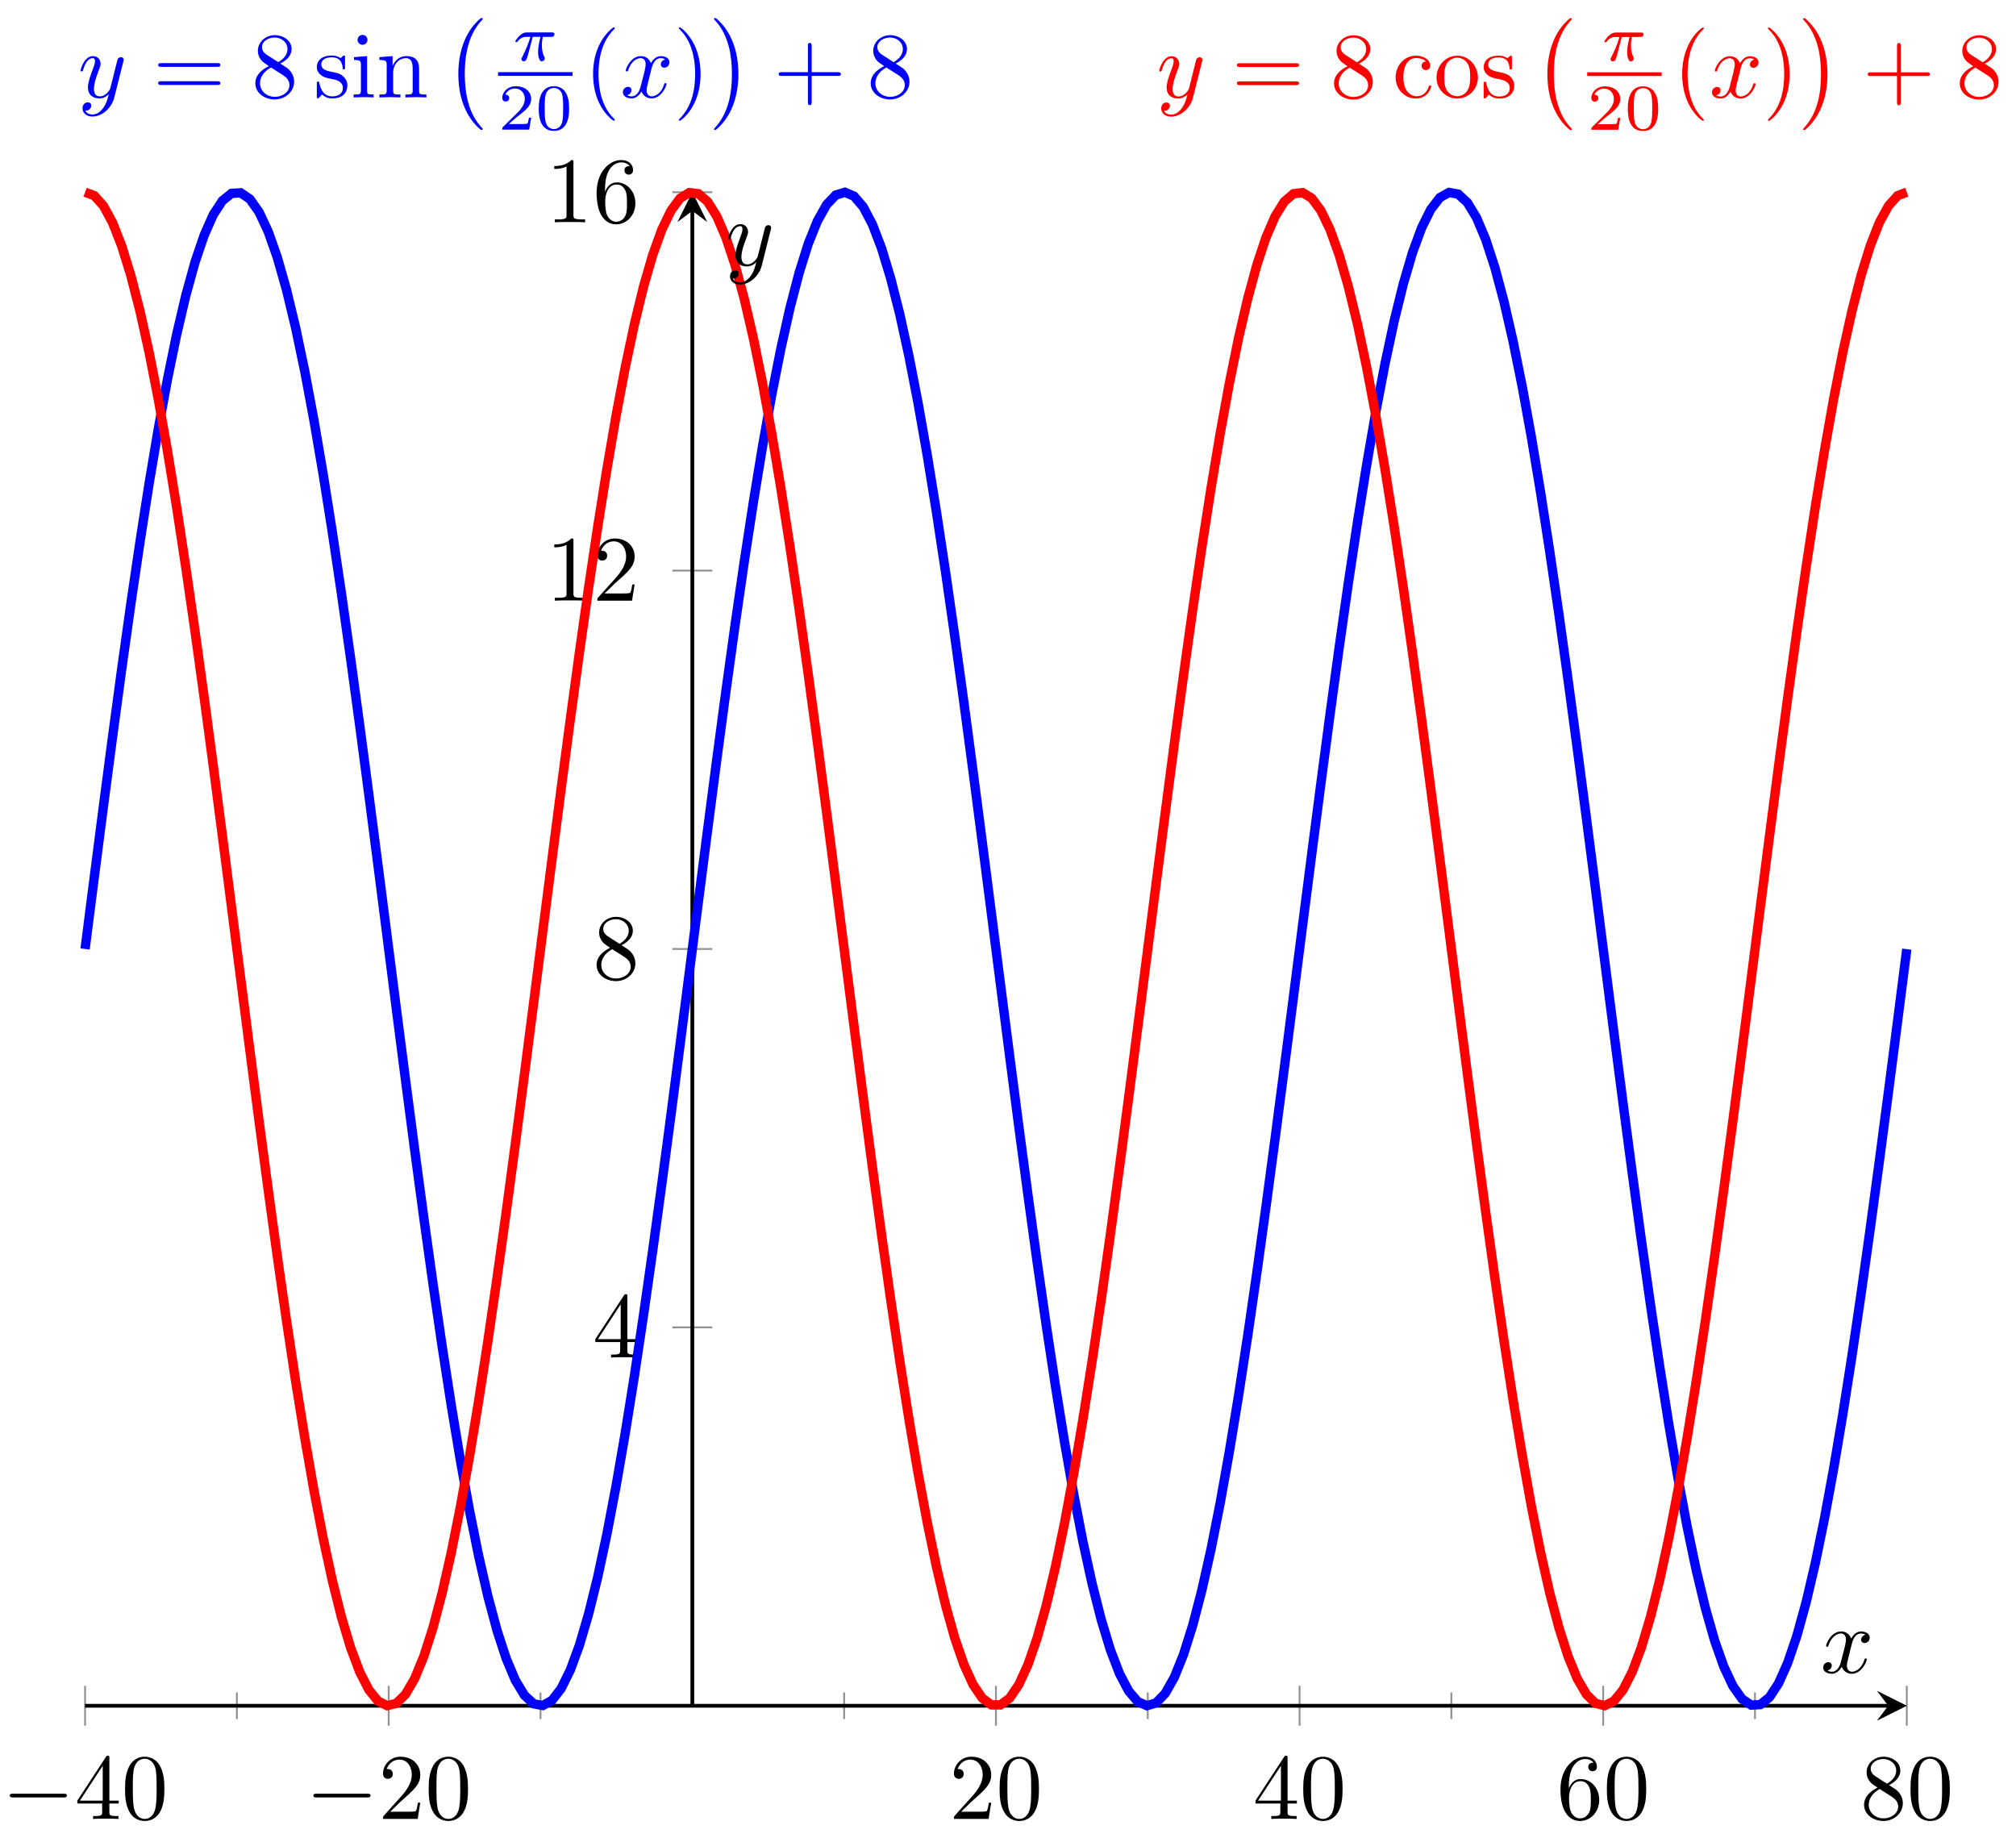 <svg xmlns="http://www.w3.org/2000/svg" xmlns:xlink="http://www.w3.org/1999/xlink" version="1.1" width="215" height="196" viewBox="0 0 215 196">
<defs>
<path id="font_1_1" d="M.659 .23C.676 .23 .694 .23 .694 .25 .694 .27 .676 .27 .659 .27H.118C.101 .27 .083 .27 .083 .25 .083 .23 .101 .23 .118 .23H.659Z"/>
<path id="font_2_7" d="M.294 .165V.078C.294 .042 .292 .031 .218 .031H.197V0C.238 .003 .29 .003 .332 .003 .374 .003 .427 .003 .468 0V.031H.447C.373 .031 .371 .042 .371 .078V.165H.471V.196H.371V.651C.371 .671 .371 .677 .355 .677 .346 .677 .343 .677 .335 .665L.028 .196V.165H.294M.3 .196H.056L.3 .569V.196Z"/>
<path id="font_2_4" d="M.46 .32C.46 .4 .455 .48 .42 .554 .374 .65 .292 .666 .25 .666 .19 .666 .117 .64 .076 .547 .044 .478 .039 .4 .039 .32 .039 .245 .043 .155 .084 .079 .127-.002 .2-.022 .249-.022 .303-.022 .379-.001 .423 .094 .455 .163 .46 .241 .46 .32M.249-0C.21-0 .151 .025 .133 .121 .122 .181 .122 .273 .122 .332 .122 .396 .122 .462 .13 .516 .149 .635 .224 .644 .249 .644 .282 .644 .348 .626 .367 .527 .377 .471 .377 .395 .377 .332 .377 .257 .377 .189 .366 .125 .351 .03 .294-0 .249-0Z"/>
<path id="font_2_6" d="M.127 .077 .233 .18C.389 .318 .449 .372 .449 .472 .449 .586 .359 .666 .237 .666 .124 .666 .05 .574 .05 .485 .05 .429 .1 .429 .103 .429 .12 .429 .155 .441 .155 .482 .155 .508 .137 .534 .102 .534 .094 .534 .092 .534 .089 .533 .112 .598 .166 .635 .224 .635 .315 .635 .358 .554 .358 .472 .358 .392 .308 .313 .253 .251L.061 .037C.05 .026 .05 .024 .05 0H.421L.449 .174H.424C.419 .144 .412 .1 .402 .085 .395 .077 .329 .077 .307 .077H.127Z"/>
<path id="font_2_8" d="M.132 .328V.352C.132 .605 .256 .641 .307 .641 .331 .641 .373 .635 .395 .601 .38 .601 .34 .601 .34 .556 .34 .525 .364 .51 .386 .51 .402 .51 .432 .519 .432 .558 .432 .618 .388 .666 .305 .666 .177 .666 .042 .537 .042 .316 .042 .049 .158-.022 .251-.022 .362-.022 .457 .072 .457 .204 .457 .331 .368 .427 .257 .427 .189 .427 .152 .376 .132 .328M.251 .006C.188 .006 .158 .066 .152 .081 .134 .128 .134 .208 .134 .226 .134 .304 .166 .404 .256 .404 .272 .404 .318 .404 .349 .342 .367 .305 .367 .254 .367 .205 .367 .157 .367 .107 .35 .071 .32 .011 .274 .006 .251 .006Z"/>
<path id="font_2_9" d="M.163 .457C.117 .487 .113 .521 .113 .538 .113 .599 .178 .641 .249 .641 .322 .641 .386 .589 .386 .517 .386 .46 .347 .412 .287 .377L.163 .457M.309 .362C.381 .399 .43 .451 .43 .517 .43 .609 .341 .666 .25 .666 .15 .666 .069 .592 .069 .499 .069 .481 .071 .436 .113 .389 .124 .377 .161 .352 .186 .335 .128 .306 .042 .25 .042 .151 .042 .045 .144-.022 .249-.022 .362-.022 .457 .061 .457 .168 .457 .204 .446 .249 .408 .291 .389 .312 .373 .322 .309 .362M.209 .32 .332 .242C.36 .223 .407 .193 .407 .132 .407 .058 .332 .006 .25 .006 .164 .006 .092 .068 .092 .151 .092 .209 .124 .273 .209 .32Z"/>
<path id="font_2_5" d="M.294 .64C.294 .664 .294 .666 .271 .666 .209 .602 .121 .602 .089 .602V.571C.109 .571 .168 .571 .22 .597V.079C.22 .043 .217 .031 .127 .031H.095V0C.13 .003 .217 .003 .257 .003 .297 .003 .384 .003 .419 0V.031H.387C.297 .031 .294 .042 .294 .079V.64Z"/>
<path id="font_3_2" d="M.486 .381C.49 .395 .49 .397 .49 .404 .49 .422 .476 .431 .461 .431 .451 .431 .435 .425 .426 .41 .424 .405 .416 .374 .412 .356 .405 .33 .398 .303 .392 .276L.347 .096C.343 .081 .3 .011 .234 .011 .183 .011 .172 .055 .172 .092 .172 .138 .189 .2 .223 .288 .239 .329 .243 .34 .243 .36 .243 .405 .211 .442 .161 .442 .066 .442 .029 .297 .029 .288 .029 .278 .039 .278 .041 .278 .051 .278 .052 .28 .057 .296 .084 .39 .124 .42 .158 .42 .166 .42 .183 .42 .183 .388 .183 .363 .173 .337 .166 .318 .126 .212 .108 .155 .108 .108 .108 .019 .171-.011 .23-.011 .269-.011 .303 .006 .331 .034 .318-.018 .306-.067 .266-.12 .24-.154 .202-.183 .156-.183 .142-.183 .097-.18 .08-.141 .096-.141 .109-.141 .123-.129 .133-.12 .143-.107 .143-.088 .143-.057 .116-.053 .106-.053 .083-.053 .05-.069 .05-.118 .05-.168 .094-.205 .156-.205 .259-.205 .362-.114 .39-.001L.486 .381Z"/>
<path id="font_2_10" d="M.687 .327C.702 .327 .721 .327 .721 .347 .721 .367 .702 .367 .688 .367H.089C.075 .367 .056 .367 .056 .347 .056 .327 .075 .327 .09 .327H.687M.688 .133C.702 .133 .721 .133 .721 .153 .721 .173 .702 .173 .687 .173H.09C.075 .173 .056 .173 .056 .153 .056 .133 .075 .133 .089 .133H.688Z"/>
<path id="font_2_15" d="M.208 .194C.23 .19 .312 .174 .312 .102 .312 .051 .277 .011 .199 .011 .115 .011 .079 .068 .06 .153 .057 .166 .056 .17 .046 .17 .033 .17 .033 .163 .033 .145V.013C.033-.004 .033-.011 .044-.011 .049-.011 .05-.01 .069 .009 .071 .011 .071 .013 .089 .032 .133-.01 .178-.011 .199-.011 .314-.011 .36 .056 .36 .128 .36 .181 .33 .211 .318 .223 .285 .255 .246 .263 .204 .271 .148 .282 .081 .295 .081 .353 .081 .388 .107 .429 .193 .429 .303 .429 .308 .339 .31 .308 .311 .299 .32 .299 .322 .299 .335 .299 .335 .304 .335 .323V.424C.335 .441 .335 .448 .324 .448 .319 .448 .317 .448 .304 .436 .301 .432 .291 .423 .287 .42 .249 .448 .208 .448 .193 .448 .071 .448 .033 .381 .033 .325 .033 .29 .049 .262 .076 .24 .108 .214 .136 .208 .208 .194Z"/>
<path id="font_2_12" d="M.177 .442 .037 .431V.4C.102 .4 .111 .394 .111 .345V.076C.111 .031 .1 .031 .033 .031V0C.065 .001 .119 .003 .143 .003 .178 .003 .213 .001 .247 0V.031C.181 .031 .177 .036 .177 .075V.442M.181 .616C.181 .648 .156 .669 .128 .669 .097 .669 .075 .642 .075 .616 .075 .589 .097 .563 .128 .563 .156 .563 .181 .584 .181 .616Z"/>
<path id="font_2_13" d="M.11 .344V.076C.11 .031 .099 .031 .032 .031V0C.067 .001 .118 .003 .145 .003 .171 .003 .223 .001 .257 0V.031C.19 .031 .179 .031 .179 .076V.26C.179 .364 .25 .42 .314 .42 .377 .42 .388 .366 .388 .309V.076C.388 .031 .377 .031 .31 .031V0C.345 .001 .396 .003 .423 .003 .449 .003 .501 .001 .535 0V.031C.483 .031 .458 .031 .457 .061V.252C.457 .338 .457 .369 .426 .405 .412 .422 .379 .442 .321 .442 .248 .442 .201 .399 .173 .337V.442L.032 .431V.4C.102 .4 .11 .393 .11 .344Z"/>
<path id="font_4_1" d="M.413-1.149C.413-1.145 .411-1.143 .409-1.14 .363-1.091 .295-1.01 .253-.847 .23-.756 .221-.653 .221-.56 .221-.297 .284-.113 .404 .017 .413 .026 .413 .028 .413 .03 .413 .04 .405 .04 .401 .04 .386 .04 .332-.02 .319-.035 .217-.156 .152-.336 .152-.559 .152-.701 .177-.902 .308-1.071 .318-1.083 .383-1.159 .401-1.159 .405-1.159 .413-1.159 .413-1.149Z"/>
<path id="font_5_1" d="M.311 .363H.43C.415 .303 .393 .212 .393 .133 .393 .093 .398 .066 .404 .044 .42-.006 .433-.01 .449-.01 .472-.01 .496 .011 .496 .035 .496 .043 .494 .047 .488 .057 .469 .094 .451 .151 .451 .233 .451 .252 .451 .292 .465 .363H.59C.608 .363 .616 .363 .627 .371 .641 .381 .644 .397 .644 .402 .644 .431 .618 .431 .601 .431H.224C.183 .431 .155 .422 .11 .38 .084 .357 .045 .303 .045 .294 .045 .282 .058 .282 .062 .282 .073 .282 .074 .284 .08 .293 .131 .363 .193 .363 .215 .363H.276C.245 .253 .191 .135 .161 .075 .155 .062 .145 .041 .142 .037 .141 .033 .139 .029 .139 .022 .139 .006 .151-.01 .174-.01 .214-.01 .225 .035 .249 .125L.311 .363Z"/>
<path id="font_6_2" d="M.505 .182H.471C.468 .16 .458 .101 .445 .091 .437 .085 .36 .085 .346 .085H.162C.267 .178 .302 .206 .362 .253 .436 .312 .505 .374 .505 .469 .505 .59 .399 .664 .271 .664 .147 .664 .063 .577 .063 .485 .063 .434 .106 .429 .116 .429 .14 .429 .169 .446 .169 .482 .169 .5 .162 .535 .11 .535 .141 .606 .209 .628 .256 .628 .356 .628 .408 .55 .408 .469 .408 .382 .346 .313 .314 .277L.073 .039C.063 .03 .063 .028 .063 0H.475L.505 .182Z"/>
<path id="font_6_1" d="M.516 .319C.516 .429 .503 .508 .457 .578 .426 .624 .364 .664 .284 .664 .052 .664 .052 .391 .052 .319 .052 .247 .052-.02 .284-.02 .516-.02 .516 .247 .516 .319M.284 .008C.238 .008 .177 .035 .157 .117 .143 .176 .143 .258 .143 .332 .143 .405 .143 .481 .158 .536 .179 .615 .243 .636 .284 .636 .338 .636 .39 .603 .408 .545 .424 .491 .425 .419 .425 .332 .425 .258 .425 .184 .412 .121 .392 .03 .324 .008 .284 .008Z"/>
<path id="font_2_1" d="M.331-.24C.331-.237 .331-.235 .314-.218 .189-.092 .157 .097 .157 .25 .157 .424 .195 .598 .318 .723 .331 .735 .331 .737 .331 .74 .331 .747 .327 .75 .321 .75 .311 .75 .221 .682 .162 .555 .111 .445 .099 .334 .099 .25 .099 .172 .11 .051 .165-.062 .225-.185 .311-.25 .321-.25 .327-.25 .331-.247 .331-.24Z"/>
<path id="font_3_1" d="M.334 .302C.34 .328 .363 .42 .433 .42 .438 .42 .462 .42 .483 .407 .455 .402 .435 .377 .435 .353 .435 .337 .446 .318 .473 .318 .495 .318 .527 .336 .527 .376 .527 .428 .468 .442 .434 .442 .376 .442 .341 .389 .329 .366 .304 .432 .25 .442 .221 .442 .117 .442 .06 .313 .06 .288 .06 .278 .07 .278 .072 .278 .08 .278 .083 .28 .085 .289 .119 .395 .185 .42 .219 .42 .238 .42 .273 .411 .273 .353 .273 .322 .256 .255 .219 .115 .203 .053 .168 .011 .124 .011 .118 .011 .095 .011 .074 .024 .099 .029 .121 .05 .121 .078 .121 .105 .099 .113 .084 .113 .054 .113 .029 .087 .029 .055 .029 .009 .079-.011 .123-.011 .189-.011 .225 .059 .228 .065 .24 .028 .276-.011 .336-.011 .439-.011 .496 .118 .496 .143 .496 .153 .487 .153 .484 .153 .475 .153 .473 .149 .471 .142 .438 .035 .37 .011 .338 .011 .299 .011 .283 .043 .283 .077 .283 .099 .289 .121 .3 .165L.334 .302Z"/>
<path id="font_2_2" d="M.289 .25C.289 .328 .278 .449 .223 .562 .163 .685 .077 .75 .067 .75 .061 .75 .057 .746 .057 .74 .057 .737 .057 .735 .076 .717 .174 .618 .231 .459 .231 .25 .231 .079 .194-.097 .07-.223 .057-.235 .057-.237 .057-.24 .057-.246 .061-.25 .067-.25 .077-.25 .167-.182 .226-.055 .277 .055 .289 .166 .289 .25Z"/>
<path id="font_4_2" d="M.305-.56C.305-.418 .28-.217 .149-.048 .139-.036 .074 .04 .056 .04 .051 .04 .044 .038 .044 .03 .044 .026 .046 .023 .05 .02 .098-.032 .163-.113 .204-.272 .227-.363 .236-.466 .236-.559 .236-.66 .227-.762 .201-.86 .163-1 .104-1.08 .053-1.136 .044-1.145 .044-1.147 .044-1.149 .044-1.157 .051-1.159 .056-1.159 .071-1.159 .126-1.098 .138-1.084 .24-.963 .305-.783 .305-.56Z"/>
<path id="font_2_3" d="M.409 .23H.688C.702 .23 .721 .23 .721 .25 .721 .27 .702 .27 .688 .27H.409V.55C.409 .564 .409 .583 .389 .583 .369 .583 .369 .564 .369 .55V.27H.089C.075 .27 .056 .27 .056 .25 .056 .23 .075 .23 .089 .23H.369V-.05C.369-.064 .369-.083 .389-.083 .409-.083 .409-.064 .409-.05V.23Z"/>
<path id="font_2_11" d="M.117 .218C.117 .381 .199 .423 .252 .423 .261 .423 .324 .422 .359 .386 .318 .383 .312 .353 .312 .34 .312 .314 .33 .294 .358 .294 .384 .294 .404 .311 .404 .341 .404 .409 .328 .448 .251 .448 .126 .448 .034 .34 .034 .216 .034 .088 .133-.011 .249-.011 .383-.011 .415 .109 .415 .119 .415 .129 .405 .129 .402 .129 .393 .129 .391 .125 .389 .119 .36 .026 .295 .014 .258 .014 .205 .014 .117 .057 .117 .218Z"/>
<path id="font_2_14" d="M.471 .214C.471 .342 .371 .448 .25 .448 .125 .448 .028 .339 .028 .214 .028 .085 .132-.011 .249-.011 .37-.011 .471 .087 .471 .214M.25 .014C.207 .014 .163 .035 .136 .081 .111 .125 .111 .186 .111 .222 .111 .261 .111 .315 .135 .359 .162 .405 .209 .426 .249 .426 .293 .426 .336 .404 .362 .361 .388 .318 .388 .26 .388 .222 .388 .186 .388 .132 .366 .088 .344 .043 .3 .014 .25 .014Z"/>
</defs>
<path transform="matrix(1,0,0,-1,9.074,181.892)" stroke-width=".199" stroke-linecap="butt" stroke-miterlimit="10" stroke-linejoin="miter" fill="none" stroke="#929292" d="M16.19-1.418V1.418M48.57-1.418V1.418M80.951-1.418V1.418M113.331-1.418V1.418M145.711-1.418V1.418M178.091-1.418V1.418"/>
<path transform="matrix(1,0,0,-1,9.074,181.892)" stroke-width=".199" stroke-linecap="butt" stroke-miterlimit="10" stroke-linejoin="miter" fill="none" stroke="#929292" d="M0-2.126V2.126M32.38-2.126V2.126M97.141-2.126V2.126M129.521-2.126V2.126M161.901-2.126V2.126M194.281-2.126V2.126"/>
<path transform="matrix(1,0,0,-1,9.074,181.892)" stroke-width=".199" stroke-linecap="butt" stroke-miterlimit="10" stroke-linejoin="miter" fill="none" stroke="#929292" d="M62.634 40.349H66.886M62.634 80.698H66.886M62.634 121.047H66.886M62.634 161.396H66.886"/>
<path transform="matrix(1,0,0,-1,9.074,181.892)" stroke-width=".399" stroke-linecap="butt" stroke-miterlimit="10" stroke-linejoin="miter" fill="none" stroke="#000000" d="M0 0H192.289"/>
<path transform="matrix(1,0,0,-1,201.368,181.892)" d="M1.993 0-1.196 1.594 0 0-1.196-1.594"/>
<path transform="matrix(1,0,0,-1,9.074,181.892)" stroke-width=".399" stroke-linecap="butt" stroke-miterlimit="10" stroke-linejoin="miter" fill="none" stroke="#000000" d="M64.76 0V159.404"/>
<path transform="matrix(0,-1,-1,-0,73.836,22.485)" d="M1.993 0-1.196 1.594 0 0-1.196-1.594"/>
<use data-text="&#x2212;" xlink:href="#font_1_1" transform="matrix(9.963,0,0,-9.963,.218,193.96)"/>
<use data-text="4" xlink:href="#font_2_7" transform="matrix(9.963,0,0,-9.963,7.967,193.96)"/>
<use data-text="0" xlink:href="#font_2_4" transform="matrix(9.963,0,0,-9.963,12.948,193.96)"/>
<use data-text="&#x2212;" xlink:href="#font_1_1" transform="matrix(9.963,0,0,-9.963,32.599,193.96)"/>
<use data-text="2" xlink:href="#font_2_6" transform="matrix(9.963,0,0,-9.963,40.348,193.96)"/>
<use data-text="0" xlink:href="#font_2_4" transform="matrix(9.963,0,0,-9.963,45.329,193.96)"/>
<use data-text="2" xlink:href="#font_2_6" transform="matrix(9.963,0,0,-9.963,101.236,193.96)"/>
<use data-text="0" xlink:href="#font_2_4" transform="matrix(9.963,0,0,-9.963,106.217,193.96)"/>
<use data-text="4" xlink:href="#font_2_7" transform="matrix(9.963,0,0,-9.963,133.617,193.96)"/>
<use data-text="0" xlink:href="#font_2_4" transform="matrix(9.963,0,0,-9.963,138.598,193.96)"/>
<use data-text="6" xlink:href="#font_2_8" transform="matrix(9.963,0,0,-9.963,165.999,193.96)"/>
<use data-text="0" xlink:href="#font_2_4" transform="matrix(9.963,0,0,-9.963,170.98,193.96)"/>
<use data-text="8" xlink:href="#font_2_9" transform="matrix(9.963,0,0,-9.963,198.38,193.96)"/>
<use data-text="0" xlink:href="#font_2_4" transform="matrix(9.963,0,0,-9.963,203.361,193.96)"/>
<use data-text="4" xlink:href="#font_2_7" transform="matrix(9.963,0,0,-9.963,63.208,144.753)"/>
<use data-text="8" xlink:href="#font_2_9" transform="matrix(9.963,0,0,-9.963,63.208,104.403)"/>
<use data-text="1" xlink:href="#font_2_5" transform="matrix(9.963,0,0,-9.963,58.227,64.053)"/>
<use data-text="2" xlink:href="#font_2_6" transform="matrix(9.963,0,0,-9.963,63.209,64.053)"/>
<use data-text="1" xlink:href="#font_2_5" transform="matrix(9.963,0,0,-9.963,58.227,23.703)"/>
<use data-text="6" xlink:href="#font_2_8" transform="matrix(9.963,0,0,-9.963,63.209,23.703)"/>
<path transform="matrix(1,0,0,-1,9.074,181.892)" stroke-width=".996" stroke-linecap="butt" stroke-miterlimit="10" stroke-linejoin="miter" fill="none" stroke="#0000ff" d="M0 80.7 .976 88.331 1.953 95.895 2.929 103.322 3.905 110.546 4.881 117.504 5.858 124.131 6.834 130.369 7.81 136.16 8.787 141.456 9.763 146.207 10.739 150.368 11.715 153.908 12.692 156.79 13.668 158.992 14.644 160.486 15.62 161.27 16.597 161.33 17.573 160.666 18.549 159.289 19.526 157.203 20.502 154.435 21.478 151.002 22.454 146.942 23.431 142.285 24.407 137.077 25.383 131.366 26.36 125.198 27.336 118.633 28.312 111.726 29.288 104.542 30.265 97.143 31.241 89.598 32.217 81.974 33.193 74.338 34.17 66.758 35.146 59.303 36.122 52.04 37.099 45.034 38.075 38.348 39.051 32.04 40.027 26.171 41.004 20.788 41.98 15.945 42.956 11.682 43.932 8.036 44.909 5.042 45.885 2.725 46.861 1.11 47.838 .207 48.814 .027 49.79 .567 50.766 1.829 51.743 3.796 52.719 6.453 53.695 9.777 54.672 13.732 55.648 18.294 56.624 23.412 57.6 29.043 58.577 35.139 59.553 41.639 60.529 48.495 61.506 55.637 62.482 63.005 63.458 70.53 64.434 78.146 65.411 85.785 66.387 93.379 67.363 100.858 68.339 108.16 69.316 115.212 70.292 121.958 71.268 128.329 72.245 134.277 73.221 139.745 74.197 144.681 75.173 149.046 76.15 152.796 77.126 155.901 78.102 158.33 79.079 160.065 80.055 161.09 81.031 161.39 82.007 160.97 82.984 159.829 83.96 157.977 84.936 155.434 85.912 152.221 86.889 148.368 87.865 143.905 88.841 138.878 89.818 133.329 90.794 127.308 91.77 120.869 92.746 114.069 93.723 106.972 94.699 99.635 95.675 92.133 96.651 84.526 97.628 76.887 98.604 69.279 99.58 61.778 100.557 54.441 101.533 47.343 102.509 40.543 103.486 34.102 104.462 28.081 105.438 22.53 106.414 17.503 107.391 13.038 108.367 9.183 109.343 5.967 110.319 3.424 111.296 1.571 112.272 .428 113.248 .006 114.224 .305 115.201 1.328 116.177 3.061 117.153 5.489 118.13 8.594 119.106 12.34 120.082 16.704 121.058 21.64 122.035 27.106 123.011 33.052 123.987 39.424 124.964 46.17 125.94 53.22 126.916 60.522 127.892 68.002 128.869 75.594 129.845 83.232 130.821 90.848 131.798 98.374 132.774 105.744 133.75 112.885 134.726 119.741 135.703 126.243 136.679 132.34 137.655 137.975 138.631 143.091 139.608 147.654 140.584 151.612 141.56 154.938 142.537 157.595 143.513 159.564 144.489 160.827 145.465 161.369 146.442 161.191 147.418 160.288 148.394 158.677 149.371 156.36 150.347 153.369 151.323 149.724 152.299 145.463 153.276 140.618 154.252 135.237 155.228 129.371 156.204 123.065 157.181 116.378 158.157 109.373 159.133 102.109 160.11 94.656 161.086 87.076 162.062 79.439 163.038 71.817 164.015 64.27 164.991 56.871 165.967 49.686 166.944 42.778 167.92 36.213 168.896 30.044 169.872 24.331 170.849 19.121 171.825 14.464 172.801 10.404 173.778 6.968 174.754 4.198 175.73 2.113 176.706 .731 177.683 .068 178.659 .126 179.635 .908 180.611 2.4 181.588 4.601 182.564 7.481 183.54 11.019 184.516 15.18 185.493 19.929 186.469 25.223 187.445 31.013 188.422 37.251 189.398 43.876 190.374 50.834 191.351 58.058 192.327 65.483 193.303 73.048 194.279 80.68"/>
<use data-text="y" xlink:href="#font_3_2" transform="matrix(9.963,0,0,-9.963,8.304,10.386)" fill="#0000ff"/>
<use data-text="=" xlink:href="#font_2_10" transform="matrix(9.963,0,0,-9.963,16.313,10.386)" fill="#0000ff"/>
<use data-text="8" xlink:href="#font_2_9" transform="matrix(9.963,0,0,-9.963,26.814,10.386)" fill="#0000ff"/>
<use data-text="s" xlink:href="#font_2_15" transform="matrix(9.963,0,0,-9.963,33.459,10.386)" fill="#0000ff"/>
<use data-text="i" xlink:href="#font_2_12" transform="matrix(9.963,0,0,-9.963,37.385,10.386)" fill="#0000ff"/>
<use data-text="n" xlink:href="#font_2_13" transform="matrix(9.963,0,0,-9.963,40.144,10.386)" fill="#0000ff"/>
<use data-text="(" xlink:href="#font_4_1" transform="matrix(9.963,0,0,-9.963,47.365,2.316)" fill="#0000ff"/>
<use data-text="&#x03c0;" xlink:href="#font_5_1" transform="matrix(6.974,0,0,-6.974,54.643,6.463)" fill="#0000ff"/>
<path transform="matrix(1,0,0,-1,-98.948,-142.293)" stroke-width=".399" stroke-linecap="butt" stroke-miterlimit="10" stroke-linejoin="miter" fill="none" stroke="#0000ff" d="M152.07-150.185H160.013"/>
<use data-text="2" xlink:href="#font_6_2" transform="matrix(6.974,0,0,-6.974,53.126,13.821)" fill="#0000ff"/>
<use data-text="0" xlink:href="#font_6_1" transform="matrix(6.974,0,0,-6.974,57.094,13.821)" fill="#0000ff"/>
<use data-text="(" xlink:href="#font_2_1" transform="matrix(9.963,0,0,-9.963,62.264,10.386)" fill="#0000ff"/>
<use data-text="x" xlink:href="#font_3_1" transform="matrix(9.963,0,0,-9.963,66.14,10.386)" fill="#0000ff"/>
<use data-text=")" xlink:href="#font_2_2" transform="matrix(9.963,0,0,-9.963,71.834,10.386)" fill="#0000ff"/>
<use data-text=")" xlink:href="#font_4_2" transform="matrix(9.963,0,0,-9.963,75.708,2.316)" fill="#0000ff"/>
<use data-text="+" xlink:href="#font_2_3" transform="matrix(9.963,0,0,-9.963,82.488,10.386)" fill="#0000ff"/>
<use data-text="8" xlink:href="#font_2_9" transform="matrix(9.963,0,0,-9.963,92.441,10.386)" fill="#0000ff"/>
<path transform="matrix(1,0,0,-1,9.074,181.892)" stroke-width=".996" stroke-linecap="butt" stroke-miterlimit="10" stroke-linejoin="miter" fill="none" stroke="#ff0000" d="M0 161.395 .976 161.031 1.953 159.949 2.929 158.155 3.905 155.669 4.881 152.51 5.858 148.706 6.834 144.296 7.81 139.311 8.787 133.804 9.763 127.819 10.739 121.412 11.715 114.64 12.692 107.563 13.668 100.245 14.644 92.754 15.62 85.154 16.597 77.516 17.573 69.903 18.549 62.388 19.526 55.036 20.502 47.916 21.478 41.089 22.454 34.617 23.431 28.559 24.407 22.968 25.383 17.893 26.36 13.384 27.336 9.474 28.312 6.208 29.288 3.608 30.265 1.697 31.241 .496 32.217 .012 33.193 .256 34.17 1.215 35.146 2.892 36.122 5.264 37.099 8.313 38.075 12.01 39.051 16.323 40.027 21.216 41.004 26.638 41.98 32.547 42.956 38.888 43.932 45.603 44.909 52.631 45.885 59.913 46.861 67.381 47.838 74.968 48.814 82.604 49.79 90.225 50.766 97.763 51.743 105.144 52.719 112.309 53.695 119.188 54.672 125.725 55.648 131.855 56.624 137.529 57.6 142.692 58.577 147.3 59.553 151.312 60.529 154.686 61.506 157.404 62.482 159.427 63.458 160.75 64.434 161.354 65.411 161.232 66.387 160.392 67.363 158.833 68.339 156.578 69.316 153.639 70.292 150.047 71.268 145.835 72.245 141.036 73.221 135.702 74.197 129.868 75.173 123.597 76.15 116.94 77.126 109.958 78.102 102.715 79.079 95.274 80.055 87.702 81.031 80.069 82.007 72.44 82.984 64.885 83.96 57.472 84.936 50.268 85.912 43.335 86.889 36.736 87.865 30.536 88.841 24.78 89.818 19.529 90.794 14.826 91.77 10.712 92.746 7.228 93.723 4.398 94.699 2.258 95.675 .817 96.651 .094 97.628 .094 98.604 .815 99.58 2.255 100.557 4.392 101.533 7.221 102.509 10.704 103.486 14.817 104.462 19.518 105.438 24.769 106.414 30.52 107.391 36.722 108.367 43.319 109.343 50.251 110.319 57.456 111.296 64.868 112.272 72.423 113.248 80.052 114.224 87.685 115.201 95.256 116.177 102.697 117.153 109.943 118.13 116.924 119.106 123.581 120.082 129.854 121.058 135.688 122.035 141.025 123.011 145.826 123.987 150.038 124.964 153.632 125.94 156.572 126.916 158.829 127.892 160.389 128.869 161.23 129.845 161.354 130.821 160.752 131.798 159.432 132.774 157.409 133.75 154.694 134.726 151.32 135.703 147.31 136.679 142.703 137.655 137.541 138.631 131.87 139.608 125.739 140.584 119.205 141.56 112.324 142.537 105.162 143.513 97.778 144.489 90.242 145.465 82.623 146.442 74.985 147.418 67.398 148.394 59.931 149.371 52.647 150.347 45.618 151.323 38.901 152.299 32.561 153.276 26.651 154.252 21.228 155.228 16.333 156.204 12.019 157.181 8.32 158.157 5.27 159.133 2.897 160.11 1.218 161.086 .257 162.062 .011 163.038 .495 164.015 1.693 164.991 3.601 165.967 6.202 166.944 9.467 167.92 13.375 168.896 17.883 169.872 22.955 170.849 28.545 171.825 34.603 172.801 41.075 173.778 47.9 174.754 55.02 175.73 62.372 176.706 69.887 177.683 77.498 178.659 85.137 179.635 92.736 180.611 100.229 181.588 107.548 182.564 114.624 183.54 121.397 184.516 127.803 185.493 133.792 186.469 139.3 187.445 144.285 188.422 148.696 189.398 152.503 190.374 155.662 191.351 158.152 192.327 159.947 193.303 161.028 194.279 161.395"/>
<use data-text="y" xlink:href="#font_3_2" transform="matrix(9.963,0,0,-9.963,123.342,10.399)" fill="#ff0000"/>
<use data-text="=" xlink:href="#font_2_10" transform="matrix(9.963,0,0,-9.963,131.352,10.399)" fill="#ff0000"/>
<use data-text="8" xlink:href="#font_2_9" transform="matrix(9.963,0,0,-9.963,141.852,10.399)" fill="#ff0000"/>
<use data-text="c" xlink:href="#font_2_11" transform="matrix(9.963,0,0,-9.963,148.498,10.399)" fill="#ff0000"/>
<use data-text="o" xlink:href="#font_2_14" transform="matrix(9.963,0,0,-9.963,152.921,10.399)" fill="#ff0000"/>
<use data-text="s" xlink:href="#font_2_15" transform="matrix(9.963,0,0,-9.963,157.903,10.399)" fill="#ff0000"/>
<use data-text="(" xlink:href="#font_4_1" transform="matrix(9.963,0,0,-9.963,163.509,2.329)" fill="#ff0000"/>
<use data-text="&#x03c0;" xlink:href="#font_5_1" transform="matrix(6.974,0,0,-6.974,170.789,6.476)" fill="#ff0000"/>
<path transform="matrix(1,0,0,-1,16.09,-142.28)" stroke-width=".399" stroke-linecap="butt" stroke-miterlimit="10" stroke-linejoin="miter" fill="none" stroke="#ff0000" d="M153.177-150.185H161.12"/>
<use data-text="2" xlink:href="#font_6_2" transform="matrix(6.974,0,0,-6.974,169.272,13.834)" fill="#ff0000"/>
<use data-text="0" xlink:href="#font_6_1" transform="matrix(6.974,0,0,-6.974,173.24,13.834)" fill="#ff0000"/>
<use data-text="(" xlink:href="#font_2_1" transform="matrix(9.963,0,0,-9.963,178.41,10.399)" fill="#ff0000"/>
<use data-text="x" xlink:href="#font_3_1" transform="matrix(9.963,0,0,-9.963,182.285,10.399)" fill="#ff0000"/>
<use data-text=")" xlink:href="#font_2_2" transform="matrix(9.963,0,0,-9.963,187.979,10.399)" fill="#ff0000"/>
<use data-text=")" xlink:href="#font_4_2" transform="matrix(9.963,0,0,-9.963,191.853,2.329)" fill="#ff0000"/>
<use data-text="+" xlink:href="#font_2_3" transform="matrix(9.963,0,0,-9.963,198.634,10.399)" fill="#ff0000"/>
<use data-text="8" xlink:href="#font_2_9" transform="matrix(9.963,0,0,-9.963,208.586,10.399)" fill="#ff0000"/>
<use data-text="x" xlink:href="#font_3_1" transform="matrix(9.963,0,0,-9.963,194.146,178.372)"/>
<use data-text="y" xlink:href="#font_3_2" transform="matrix(9.963,0,0,-9.963,77.356,28.302)"/>
</svg>

